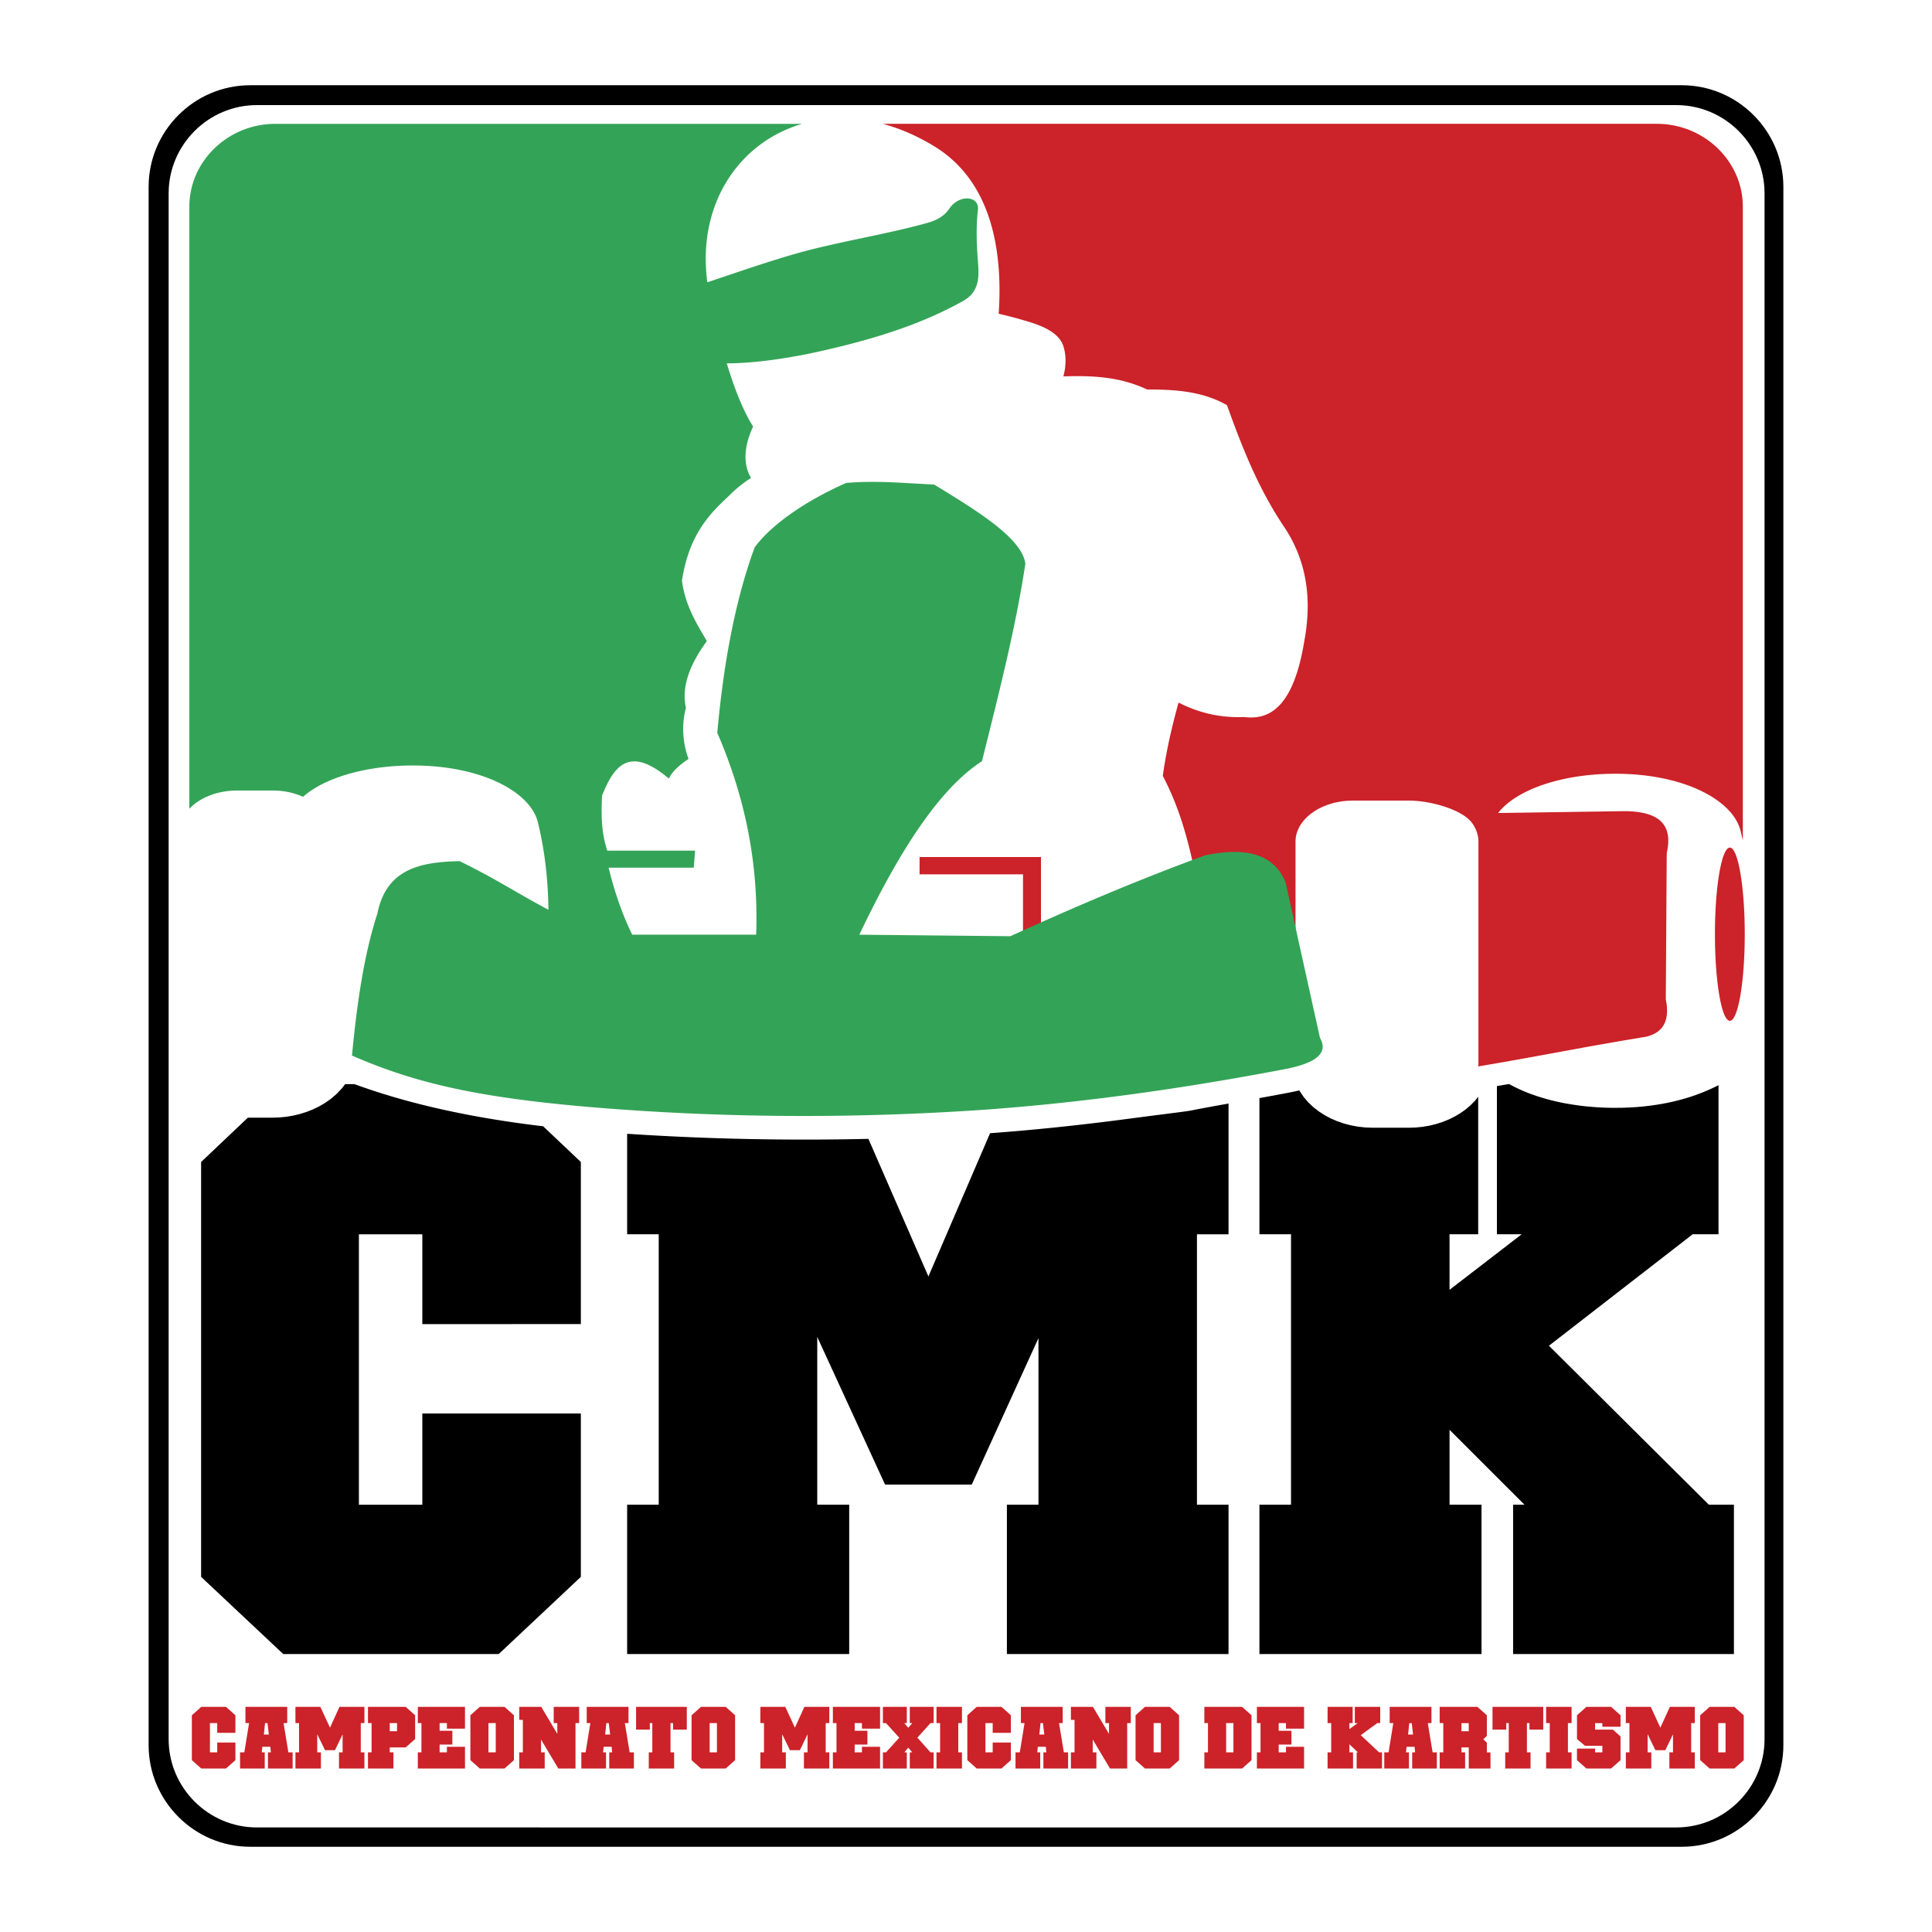 <svg xmlns="http://www.w3.org/2000/svg" width="2500" height="2500" viewBox="0 0 192.756 192.756"><g fill-rule="evenodd" clip-rule="evenodd"><path fill="#fff" d="M0 0h192.756v192.756H0V0z"/><path d="M24.96 8.504h142.834c5.574 0 10.133 4.561 10.133 10.133v155.482c0 5.573-4.561 10.133-10.133 10.133H24.96c-5.572 0-10.132-4.56-10.132-10.133V18.637c0-5.574 4.56-10.133 10.132-10.133z"/><path d="M25.627 10.486h141.621c4.842 0 8.801 3.96 8.801 8.801v154.236c0 4.84-3.959 8.801-8.801 8.801H25.627c-4.841 0-8.801-3.961-8.801-8.801V19.287c.001-4.84 3.961-8.801 8.801-8.801z" fill="#fff"/><path d="M88.668 94.276l13.398.137v-7.177h-10.32v-1.731h12.111v8.21l15.426-6.36c-.695-3.312-1.523-6.624-3.268-9.935.326-2.44.895-4.88 1.568-7.321 1.875.937 3.965 1.547 6.535 1.438 2.77.372 4.99-1.328 6.014-7.582.773-4.16.271-8.039-2.092-11.502-2.529-3.79-4.141-7.887-5.621-12.026-2.439-1.397-5.184-1.569-7.973-1.568-2.783-1.308-5.568-1.396-8.352-1.308.273-1.008.297-2.079 0-3.007-.482-1.507-2.453-2.161-3.973-2.594a43.27 43.27 0 0 0-2.482-.648c.494-7.329-1.236-13.501-6.353-16.661-1.748-1.079-3.5-1.829-5.212-2.287h77.225c4.721 0 8.584 3.723 8.584 8.273v63.229a43.2 43.2 0 0 0-.234-.992c-.762-3.022-5.611-5.667-12.467-5.667-5.51 0-9.982 1.66-11.715 3.918l12.174-.18c4.285-.106 5.227 1.624 4.648 4.191l-.092 14.581c.424 2.097-.242 3.342-2.006 3.736-6.059.986-10.852 1.971-16.711 2.957a2.61 2.61 0 0 0 .023-.354v-22.08l-.002-.09v-.002-.013l-.002-.007c0-.029-.002-.06-.004-.088v-.01-.005l-.002-.002a1.28 1.28 0 0 0-.008-.089v-.008l-.002-.022a4.545 4.545 0 0 0-.02-.128c0-.011-.004-.023-.004-.034l-.01-.045v-.005l-.023-.111-.002-.004-.006-.03a.138.138 0 0 0-.008-.027v-.002l-.008-.03c-.018-.062-.035-.125-.055-.187l-.014-.037a3.448 3.448 0 0 0-.445-.857c-.947-1.336-4.111-2.258-6.342-2.258h-5.559c-3.152 0-5.732 1.842-5.732 4.091v20.52H88.668v-10.21zm58.225-12.141zm25.695 2.43c.818 0 1.486 3.882 1.486 8.642s-.668 8.642-1.486 8.642-1.488-3.882-1.488-8.642.67-8.642 1.488-8.642z" fill="#cc2229"/><path d="M27.475 12.355h52.56c-6.253 1.82-10.511 7.963-9.464 15.808 2.93-.973 6.092-2.094 9.256-2.974 3.846-1.069 8.925-1.878 12.765-2.971.724-.206 1.582-.585 2.126-1.405.973-1.458 3.014-1.286 2.85.12-.197 1.711-.133 3.414 0 5.138.105 1.375.23 2.991-1.444 3.935-4.347 2.45-9.258 3.912-14.371 5.057-2.876.645-6.375 1.183-9.244 1.189.722 2.381 1.593 4.673 2.631 6.303-.78 1.642-1.068 3.435-.343 4.883.042.085.087.167.134.248a12.606 12.606 0 0 0-2.315 1.893c-2.049 1.87-3.925 4.046-4.576 8.365.34 2.495 1.435 4.232 2.483 6.013-1.612 2.223-2.57 4.445-2.09 6.667-.436 1.699-.348 3.398.262 5.098-1.002.653-1.657 1.307-1.961 1.96-3.972-3.371-5.495-1.23-6.667 1.699-.088 1.83-.088 3.661.523 5.49h8.758c-.043.567-.086 1.133-.131 1.7h-8.496c.548 2.228 1.269 4.455 2.355 6.684h12.366c.265-7.337-1.212-13.978-3.879-20.143.644-7.163 1.849-13.396 3.73-18.501 1.648-2.245 4.997-4.592 9.116-6.425 2.994-.257 5.588.003 8.788.158 4.462 2.708 8.796 5.409 9.103 7.908-.998 6.565-2.697 13.129-4.328 19.695-4.238 2.721-8.29 9.012-12.235 17.308l15.071.15c6.465-2.952 12.932-5.692 19.395-8.057 4.557-.975 7.023.14 8.059 2.685 1.145 5.172 2.287 10.345 3.432 15.518.859 1.485-.334 2.529-3.582 3.133-9.945 1.894-19.893 3.311-29.842 4.029-13.425.927-26.703.828-39.836-.299-10.899-.954-17.112-2.384-23.317-5.101.488-5.083 1.168-9.973 2.537-14.173.895-4.503 4.367-5.139 8.206-5.223 3.688 1.807 5.463 3.043 8.856 4.851-.032-2.989-.362-5.904-1.051-8.728-.738-3.029-5.61-5.667-12.467-5.667-4.838 0-8.878 1.281-10.962 3.122a7.432 7.432 0 0 0-3.028-.623h-3.559c-1.976 0-3.726.722-4.758 1.815v-60.06c-.001-4.548 3.862-8.272 8.584-8.272z" fill="#33a457"/><path d="M23.486 175.612l-.94.833h-2.465l-.94-.833v-4.478l.94-.841h2.465l.94.841v1.749h-1.814v-.969h-.726v2.919h.726v-.985h1.814v1.764zm5.708.833h-2.462v-1.611h.291l-.049-.555h-.8l-.058.555h.296v1.611H23.95v-1.611h.427l.472-2.919h-.361v-1.621h4.168v1.621h-.364l.479 2.919h.423v1.611zm-2.371-3.392l-.136-1.138h-.242l-.119 1.138h.497zm9.535 3.392h-2.537v-1.611h.361v-1.799l-.763 1.582h-.992l-.776-1.595v1.812h.366v1.611h-2.541v-1.611h.361v-2.919h-.361v-1.621h2.487l.96 2.076.946-2.076h2.488v1.621h-.361v2.919h.361v1.611h.001zm5.059-2.942l-.939.834h-1.591v.497h.364v1.611h-2.539v-1.611h.361v-2.919h-.361v-1.621h3.767l.939.841v2.368h-.001zm-1.805-.778v-.81h-.726v.81h.726zm6.78 3.72h-4.706v-1.611h.361v-2.919h-.361v-1.621h4.706v2.176h-1.806v-.555h-.726v.765h1.272v1.378H43.86v.776h.726v-.555h1.806v2.166zm4.882-.833l-.939.833H47.87l-.939-.833v-4.478l.939-.841h2.465l.939.841v4.478zm-1.814-.778v-2.919h-.726v2.919h.726zm8.319-2.919h-.361v4.53h-1.716l-1.723-2.893v1.281h.366v1.611h-2.541v-1.611h.361v-3.238h-.361v-1.302H54l1.604 2.696v-1.075h-.361v-1.621h2.536v1.622zm5.466 4.53h-2.462v-1.611h.291l-.049-.555h-.799l-.058.555h.295v1.611H58v-1.611h.427l.472-2.919h-.361v-1.621h4.168v1.621h-.364l.479 2.919h.423v1.611h.001zm-2.372-3.392l-.136-1.138h-.242l-.12 1.138h.498zm7.649-.49h-1.371v-.648h-.255v2.919h.361v1.611h-2.528v-1.611h.353v-2.919h-.247v.648h-1.374v-2.27h5.061v2.27zm4.819 3.049l-.939.833h-2.465l-.94-.833v-4.478l.94-.841h2.465l.939.841v4.478zm-1.813-.778v-2.919h-.726v2.919h.726zm11.215 1.611h-2.536v-1.611h.361v-1.799l-.764 1.582h-.991l-.776-1.595v1.812h.366v1.611h-2.541v-1.611h.361v-2.919h-.361v-1.621h2.487l.959 2.076.947-2.076h2.487v1.621h-.361v2.919h.361v1.611h.001zm5.059 0h-4.706v-1.611h.361v-2.919h-.361v-1.621h4.706v2.176h-1.806v-.555h-.726v.765h1.272v1.378H85.27v.776h.726v-.555h1.806v2.166zm5.348 0h-2.381v-1.611h.25l-.402-.473-.394.473h.249v1.611h-2.384v-1.611h.308l1.321-1.466-1.321-1.453h-.308v-1.621h2.384v1.621h-.249l.394.464.402-.464h-.25v-1.621h2.381v1.621h-.312l-1.312 1.453 1.312 1.466h.312v1.611zm2.824 0h-2.541v-1.611h.361v-2.919h-.361v-1.621h2.541v1.621h-.366v2.919h.366v1.611zm4.881-.833l-.941.833h-2.465l-.939-.833v-4.478l.939-.841h2.465l.941.841v1.749h-1.814v-.969h-.725v2.919h.725v-.985h1.814v1.764zm5.707.833H104.1v-1.611h.293l-.051-.555h-.799l-.057.555h.295v1.611h-2.463v-1.611h.428l.473-2.919h-.363v-1.621h4.17v1.621h-.365l.48 2.919h.422v1.611h-.001zm-2.371-3.392l-.137-1.138h-.242l-.119 1.138h.498zm8.629-1.138h-.361v4.53h-1.715l-1.723-2.893v1.281h.365v1.611h-2.541v-1.611h.361v-3.238h-.361v-1.302h2.195l1.605 2.696v-1.075h-.361v-1.621h2.535v1.622h.001zm4.817 3.697l-.939.833h-2.465l-.939-.833v-4.478l.939-.841h2.465l.939.841v4.478zm-1.813-.778v-2.919h-.727v2.919h.727zm9.039.778l-.939.833h-3.766v-1.611h.361v-2.919h-.361v-1.621h3.766l.939.841v4.477zm-1.804-.778v-2.919h-.727v2.919h.727zm7.048 1.611h-4.705v-1.611h.361v-2.919h-.361v-1.621h4.705v2.176h-1.805v-.555h-.727v.765h1.273v1.378h-1.273v.776h.727v-.555h1.805v2.166zm7.774 0h-2.527v-1.611h.131l-.857-.809v.809h.365v1.611h-2.541v-1.611h.361v-2.919h-.361v-1.621h2.502v1.621h-.326v.599l.824-.599h-.283v-1.621h2.535v1.621h-.295l-1.645 1.203 1.83 1.716h.287v1.611zm5.473 0h-2.461v-1.611h.291l-.051-.555h-.799l-.057.555h.295v1.611h-2.463v-1.611h.428l.473-2.919h-.361v-1.621h4.168v1.621h-.365l.48 2.919h.422v1.611zm-2.372-3.392l-.135-1.138h-.242l-.121 1.138h.498zm7.723 3.392h-2.168v-2.108h-.725v.497h.363v1.611h-2.539v-1.611h.361v-2.919h-.361v-1.621h3.766l.941.841v2.058l-.354.336.354.336v.97h.361v1.61h.001zm-2.168-3.72v-.81h-.725v.81h.725zm7.43-.162h-1.371v-.648h-.256v2.919h.361v1.611h-2.527v-1.611h.354v-2.919h-.248v.648h-1.373v-2.27h5.061v2.27h-.001zm2.83 3.882h-2.541v-1.611h.361v-2.919h-.361v-1.621h2.541v1.621h-.365v2.919h.365v1.611zm4.883-.833l-.941.833h-2.465l-.939-.833v-1.156h1.805v.378h.727v-.657h-1.732l-.799-.673v-2.369l.939-.841h2.465l.941.841v1.142h-1.814v-.361h-.727v.649h1.777l.764.681v2.366h-.001zm7.41.833h-2.537v-1.611h.361v-1.799l-.764 1.582h-.99l-.777-1.595v1.812h.367v1.611h-2.541v-1.611h.361v-2.919h-.361v-1.621h2.486l.959 2.076.947-2.076h2.488v1.621h-.361v2.919h.361v1.611h.001zm4.883-.833l-.939.833h-2.465l-.941-.833v-4.478l.941-.841h2.465l.939.841v4.478zm-1.815-.778v-2.919h-.725v2.919h.725z" fill="#cc2229"/><path d="M57.953 157.323l-8.196 7.703H28.26l-8.196-7.703v-41.391l4.667-4.423h2.515l.634-.021.672-.066.671-.111.665-.157.656-.203.645-.251.63-.303.61-.355.584-.412.553-.473.513-.534.353-.457h.938l.161.06.671.238.683.234.695.229.708.224.718.219.731.213.745.209.757.202.768.197.783.192.795.188.81.181.822.176.835.17.85.165.863.159.877.153.892.147.906.142.921.136.935.13.95.124.945.116 3.761 3.564v16.171H42.135v-8.959h-6.327v26.98h6.327v-9.102h15.817v16.299h.001zm64.625 7.703h-22.121v-14.901h3.152v-16.623l-6.657 14.616h-8.648l-6.767-14.733v16.74h3.188v14.901H62.57v-14.901h3.151v-26.98H62.57v-10.028c8.171.542 16.239.688 24.072.508l5.986 13.728 6.151-14.292.605-.046.943-.074.941-.078.943-.082.941-.087.943-.09.941-.094.941-.099.943-.102.941-.105.941-.109.941-.112.941-.116.941-.12c10.154-1.334 4.457-.498 10.947-1.644v13.043h-3.152v26.98h3.152v14.9h.006zm50.42 0h-22.035v-14.901h1.137l-7.477-7.471v7.471h3.189v14.901h-22.158v-14.901h3.152v-26.98h-3.152v-13.587l.084-.015.939-.172.938-.174.943-.178.293-.058.297-.062.287-.064.195-.048.033.062.396.585.453.53.5.479.547.428.58.377.615.329.646.28.674.233.697.184.721.133.74.081.715.026h3.643l.668-.023.695-.071.676-.116.658-.161.637-.204.613-.247.588-.289.561-.33.529-.375.494-.418.455-.463.316-.392v13.72h-2.859v5.541l7.195-5.541h-2.469v-14.786l.242-.041.303-.052.307-.052.285-.049h.098l.24.132.293.15.303.147.307.142.314.136.32.132.326.125.33.119.338.116.344.109.348.104.355.101.361.095.365.089.371.083.375.079.381.073.387.067.391.062.395.057.4.052.406.045.408.039.412.034.418.028.422.021.426.016.428.009.439.004.689-.009.684-.024.67-.041.66-.057.646-.072.635-.087.621-.102.609-.116.594-.13.58-.145.564-.157.553-.172.537-.185a20.095 20.095 0 0 0 2.229-.964v14.873h-2.578l-14.34 11.121 15.953 15.859h2.504v14.903h.003z"/></g></svg>